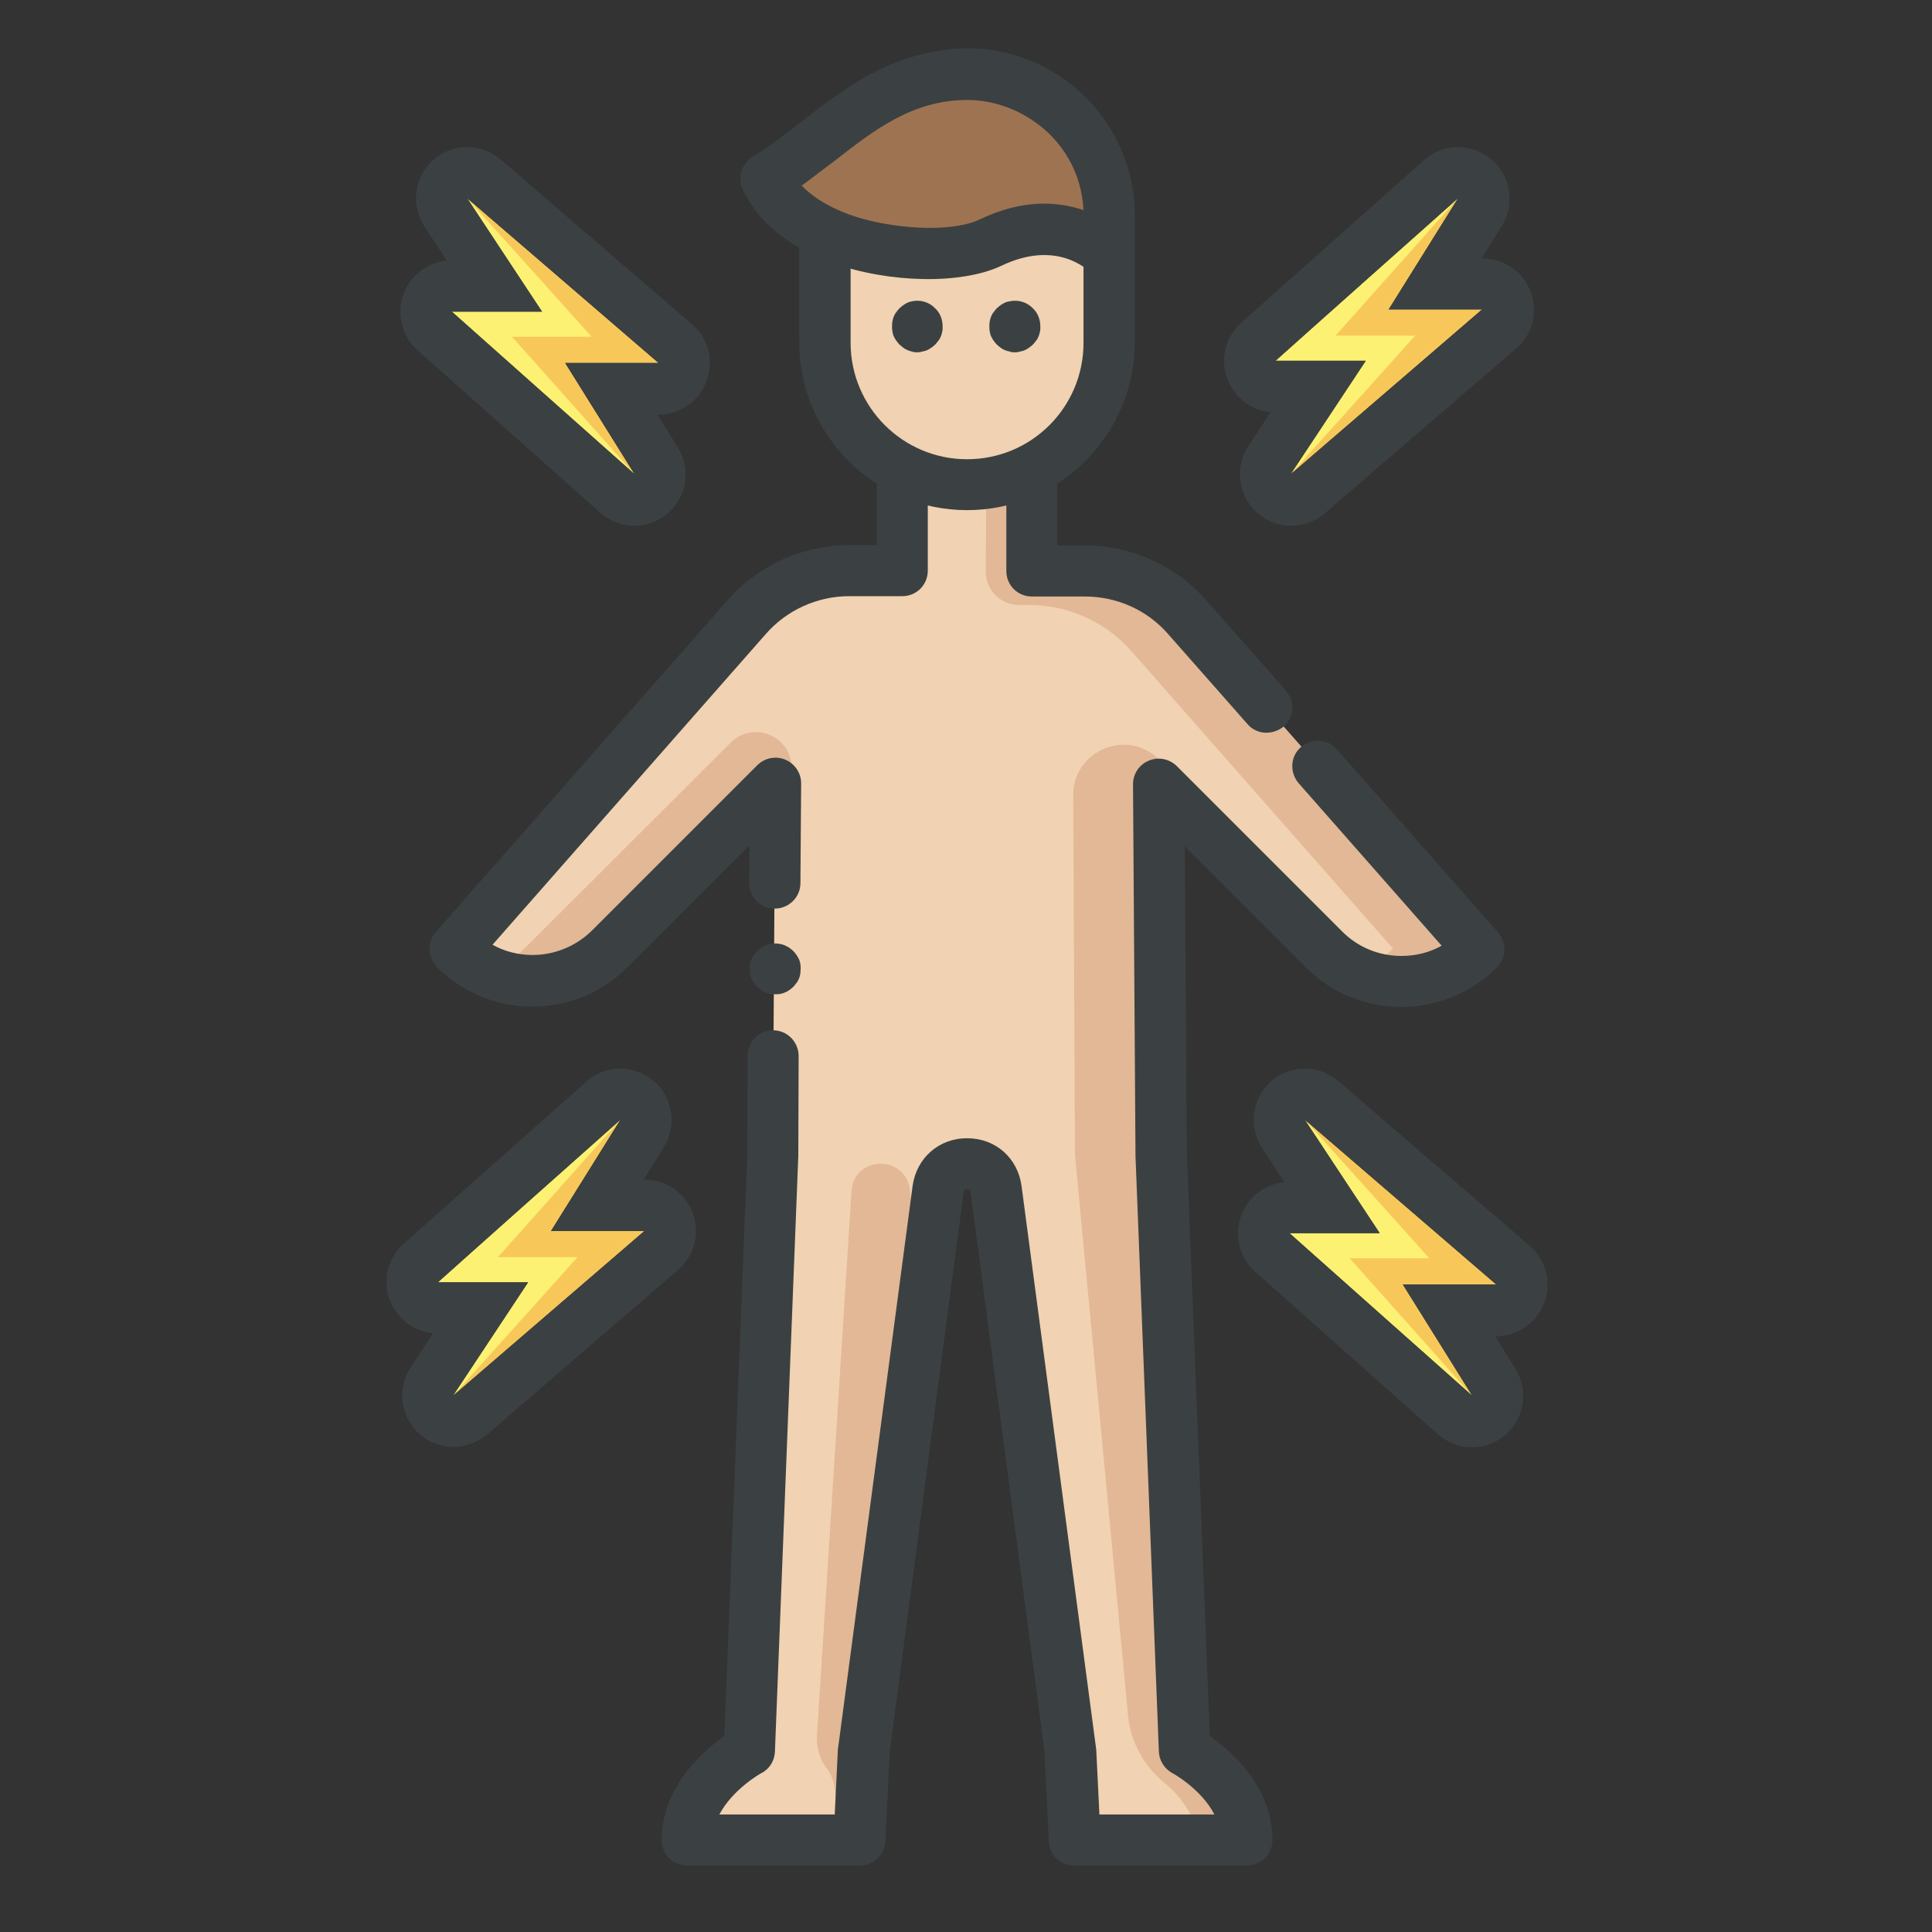 <svg fill="none" height="40" viewBox="0 0 40 40" width="40" xmlns="http://www.w3.org/2000/svg"><rect x="0" y="0" width="40" height="40" fill="#333333" stroke="none"/><path d="m21.356 9.785v2.03h1.099c.813 0 1.583.352 2.118.96l6.037 6.865c-.887.887-2.323.887-3.209 0l-3.422-3.422.051 7.679.483 12.331s1.29.696 1.29 1.861h-3.568l-.088-1.861-1.539-11.613c-.095-.703-1.114-.703-1.202 0l-1.539 11.613-.088 1.861h-3.554c0-1.165 1.29-1.861 1.29-1.861l.484-12.331.051-7.679-3.422 3.422c-.886.887-2.323.887-3.209 0l6.037-6.865c.535-.608 1.312-.96 2.118-.96h1.099v-2.03" fill="#f1d2b2"/><g fill="#e2b896"><path d="m18.835 24.622c-.095-.703-1.114-.703-1.202 0l-.718 11.313c-.015.256.066.506.22.703.11.139.198.418.161.93.132.066.498.52.498.52l.088-1.861 1.246-9.422z"/><path d="m16.388 15.903c.007-.659-.791-.997-1.26-.527l-4.279 4.272c-.212.212-.454.374-.711.483.828.352 1.824.191 2.498-.483z"/><path d="m24.528 36.236-.484-12.331-.044-8.177c-.659-.659-1.788-.191-1.78.747l.037 7.437 1.099 11.606c.051.557.337 1.062.777 1.414.271.22.564.586.74 1.172h.938c0-1.172-1.282-1.868-1.282-1.868z"/><path d="m24.579 12.774c-.535-.608-1.312-.96-2.118-.96h-1.099v-2.03h-.938l-.015 2.052c0 .381.308.689.689.689h.212c.813 0 1.583.352 2.118.96l5.415 6.155c-.212.212-.454.374-.711.484.828.352 1.824.191 2.498-.484z"/></g><path d="m11.024 20.841c-.747 0-1.451-.293-1.978-.821-.198-.198-.205-.513-.022-.725l6.037-6.865c.637-.725 1.553-1.143 2.521-1.143h.572v-1.502c0-.293.234-.528.528-.528s.527.234.527.528v2.03c0 .293-.234.528-.527.528h-1.099c-.659 0-1.29.286-1.722.777l-5.664 6.44c.249.139.535.212.828.212.462 0 .901-.183 1.231-.506l3.422-3.422c.154-.154.381-.198.579-.117.198.081.33.278.33.491l-.015 2.066c0 .293-.242.527-.527.527 0 0 0 0-.007 0-.293 0-.527-.242-.527-.535l.007-.777-2.506 2.506c-.535.542-1.238.835-1.986.835z" fill="#3b4142"/><path d="m16.051 20.585c-.037 0-.073 0-.103-.007-.037-.007-.066-.015-.103-.029-.029-.015-.066-.029-.088-.051-.029-.022-.059-.044-.081-.066s-.044-.051-.066-.081c-.022-.029-.037-.059-.051-.088-.015-.029-.022-.066-.029-.103-.007-.037-.007-.073-.007-.103s0-.073.007-.103c.007-.037.015-.066.029-.095.015-.029.029-.066.051-.088.022-.029.044-.059.066-.081s.051-.044.081-.066.059-.037.088-.051c.029-.015.066-.022.103-.029.066-.015.139-.015.205 0 .037.007.066.015.095.029.029.015.066.029.095.051s.059.044.081.066c.022.022.044.051.066.081s.037.059.051.088c.015.029.022.066.029.095.007.037.007.073.007.103s-.007.073-.007.103c-.007.037-.015.066-.029.103-.015.029-.029.066-.051.088-.022.029-.044.059-.066.081-.022.022-.051.044-.081.066s-.059.037-.095.051c-.029.015-.066.022-.095.029-.029.007-.066.007-.103.007z" fill="#3b4142"/><path d="m25.81 38.624h-3.568c-.286 0-.52-.22-.527-.506l-.088-1.839-1.531-11.591c-.007-.029-.007-.066-.073-.066-.066 0-.073.037-.073.066l-1.531 11.591-.088 1.839c-.015.286-.249.506-.527.506h-3.576c-.293 0-.528-.234-.528-.528 0-1.099.85-1.839 1.297-2.154l.476-12.046.007-2.037c0-.293.242-.528.527-.528.293 0 .528.242.528.535l-.007 2.044v.022l-.484 12.331c-.007.191-.11.359-.279.447-.007 0-.593.33-.872.857h2.389l.066-1.355c0-.015 0-.029.007-.044l1.539-11.613c.081-.579.542-.989 1.128-.989.586 0 1.048.403 1.128.989l1.539 11.613c0 .015 0 .029.007.044l.066 1.355h2.381c-.271-.528-.865-.857-.872-.857-.161-.088-.271-.257-.278-.447l-.484-12.331c0-.007 0-.015 0-.015l-.051-7.679c0-.212.125-.41.33-.491.198-.081.425-.037.579.117l3.422 3.422c.33.33.762.506 1.231.506.293 0 .579-.073.828-.212l-2.96-3.363c-.191-.22-.176-.557.044-.747.22-.191.557-.176.747.044l3.334 3.788c.183.212.176.527-.022.725-1.092 1.092-2.865 1.092-3.957 0l-2.506-2.506.044 6.375.476 12.046c.447.315 1.297 1.055 1.297 2.154 0 .293-.234.528-.535.528z" fill="#3b4142"/><path d="m26.221 15.171c-.146 0-.293-.059-.396-.183l-1.641-1.861c-.432-.498-1.062-.777-1.722-.777h-1.099c-.293 0-.528-.234-.528-.528v-2.03c0-.293.234-.528.528-.528s.527.234.527.528v1.502h.572c.967 0 1.883.418 2.521 1.143l1.641 1.861c.191.22.176.557-.051.747-.103.081-.227.125-.352.125z" fill="#3b4142"/><path d="m20.022 1.535c-1.627 0-2.938 1.319-2.938 2.938v2.616c0 1.627 1.319 2.938 2.938 2.938 1.627 0 2.938-1.319 2.938-2.938v-2.616c0-1.619-1.319-2.938-2.938-2.938z" fill="#f1d2b2"/><path d="m20.022 10.562c-1.912 0-3.473-1.553-3.473-3.473v-2.616c0-1.912 1.553-3.473 3.473-3.473 1.92 0 3.473 1.553 3.473 3.473v2.616c-.007 1.912-1.561 3.473-3.473 3.473zm0-8.492c-1.326 0-2.411 1.077-2.411 2.411v2.616c0 1.326 1.077 2.411 2.411 2.411s2.411-1.077 2.411-2.411v-2.616c-.007-1.334-1.084-2.411-2.411-2.411z" fill="#3b4142"/><path d="m20.022 1.535c-1.824 0-2.85 1.348-4.154 2.154.725 1.568 3.627 1.81 4.653 1.319 1.531-.725 2.447.256 2.447.256v-.799c-.007-1.802-1.524-2.931-2.945-2.931z" fill="#9e7352"/><path d="m22.96 5.814c-.146 0-.286-.059-.388-.176-.066-.066-.711-.674-1.832-.139-.828.396-2.337.366-3.517-.059-.894-.322-1.531-.85-1.846-1.517-.11-.242-.029-.535.205-.674.337-.212.667-.462 1.004-.725.908-.703 1.934-1.509 3.429-1.509 1.671 0 3.473 1.326 3.473 3.473v.799c0 .22-.132.425-.337.506-.059.007-.124.022-.191.022zm-6.36-1.971c.278.293.667.484.989.601.799.286 2.074.396 2.704.095.887-.425 1.612-.366 2.139-.19-.073-1.414-1.282-2.279-2.403-2.279-1.136 0-1.934.623-2.777 1.282-.22.161-.432.33-.652.491z" fill="#3b4142"/><path d="m21.011 7.294c-.037 0-.073-0-.102-.015-.037-.007-.066-.015-.103-.029-.029-.015-.066-.029-.088-.051-.029-.022-.059-.044-.081-.066-.022-.022-.044-.051-.066-.081-.022-.029-.037-.059-.051-.088-.015-.029-.022-.066-.029-.103-.007-.037-.007-.066-.007-.103 0-.037 0-.066.007-.103.007-.037.015-.066.029-.103.015-.029.029-.066.051-.088.022-.029.044-.059.066-.081.022-.022.051-.044.081-.066.029-.022.059-.037.088-.051.029-.015.066-.022.103-.029.176-.037.359.022.476.147.103.095.154.234.154.374 0 .037 0 .073-.007.103-.007.037-.015.066-.029.103-.015.029-.029.066-.051.088-.022.029-.044.059-.066.081s-.051.044-.081.066-.059.037-.088.051-.066.022-.103.029c-.037.015-.066.015-.103.015z" fill="#3b4142"/><path d="m18.989 7.294c-.037 0-.073-0-.103-.015-.037-.007-.066-.015-.095-.029-.029-.015-.066-.029-.088-.051-.029-.022-.059-.044-.081-.066-.022-.022-.044-.051-.066-.081-.022-.029-.037-.059-.051-.088-.015-.029-.022-.066-.029-.103-.007-.037-.007-.066-.007-.103 0-.037 0-.066.007-.103.007-.037.015-.066.029-.103.015-.029.029-.066.051-.088.022-.029.044-.059.066-.081s.051-.044.081-.066c.029-.022.059-.037.088-.051.029-.015.066-.022.095-.029.176-.037.359.022.476.147.103.095.154.234.154.374 0 .037 0 .073-.007.103-.007.037-.015.066-.029.103-.015.029-.029.066-.051.088-.022.029-.044.059-.066.081-.022.022-.051.044-.081.066-.029.022-.059.037-.088.051-.029.015-.066.022-.103.029-.037.015-.073.015-.102.015z" fill="#3b4142"/><path d="m28.748 6.407 1.436-2.301c-.711.63-3.114 2.77-3.781 3.363h1.868l-1.553 2.345c.74-.637 3.26-2.806 3.957-3.407z" fill="#fdf173"/><path d="m28.749 6.407 1.436-2.301-2.535 2.843h1.649l-2.572 2.865 3.957-3.407z" fill="#f7c859"/><path d="m30.185 4.107-1.436 2.301h1.934c-.696.601-3.217 2.77-3.957 3.407l1.553-2.345c-.33 0-1.524 0-1.868 0 .659-.593 3.063-2.733 3.773-3.363zm0-1.062c-.249 0-.505.088-.703.271l-3.781 3.363c-.33.293-.447.762-.286 1.172.147.381.491.645.894.681l-.462.703c-.293.44-.212 1.033.183 1.385.198.176.454.264.703.264s.491-.088.696-.256l1.399-1.209 2.55-2.191c.234-.198.381-.484.381-.813 0-.586-.476-1.062-1.062-1.062h-.022l.418-.674c.278-.447.191-1.033-.212-1.377-.212-.169-.454-.256-.696-.256z" fill="#3b4142"/><path d="m11.699 7.514 1.436 2.301c-.711-.63-3.114-2.77-3.781-3.363h1.868l-1.553-2.345c.74.637 3.261 2.806 3.957 3.407z" fill="#fdf173"/><path d="m11.698 7.514 1.436 2.301-2.535-2.843h1.649l-2.572-2.865 3.957 3.407z" fill="#f7c859"/><path d="m9.676 4.107c.74.637 3.261 2.806 3.957 3.407h-1.934l1.436 2.301c-.711-.63-3.114-2.77-3.781-3.363h1.868zm0-1.062c-.249 0-.498.088-.703.264-.396.352-.476.938-.183 1.385l.462.703c-.396.037-.747.3-.894.681-.154.41-.044.879.286 1.172l3.781 3.363c.198.176.454.271.703.271.242 0 .491-.081.689-.249.403-.344.498-.931.212-1.377l-.418-.674h.022c.447 0 .843-.278.996-.696.154-.418.037-.887-.3-1.172l-3.957-3.407c-.205-.176-.447-.264-.696-.264z" fill="#3b4142"/><path d="m29.041 26.593 1.436 2.301c-.711-.63-3.114-2.77-3.781-3.363h1.868l-1.553-2.345c.74.637 3.261 2.806 3.957 3.407z" fill="#fdf173"/><path d="m29.041 26.593 1.436 2.301-2.535-2.843h1.649l-2.572-2.865 3.957 3.407z" fill="#f7c859"/><path d="m27.019 23.186c.74.637 3.261 2.806 3.957 3.407h-1.934l1.436 2.301c-.711-.63-3.114-2.77-3.781-3.363h1.868zm0-1.062c-.249 0-.498.088-.703.264-.396.352-.476.938-.183 1.385l.462.703c-.396.037-.747.3-.894.681-.154.41-.044.879.286 1.172l3.781 3.363c.198.176.454.271.703.271.242 0 .491-.081.689-.249.403-.344.498-.931.212-1.377l-.418-.674h.022c.447 0 .843-.279.997-.696s.037-.887-.3-1.172l-2.557-2.198-1.399-1.209c-.205-.176-.447-.264-.696-.264z" fill="#3b4142"/><path d="m11.406 25.487 1.436-2.301c-.711.63-3.114 2.77-3.781 3.363h1.868l-1.553 2.345c.74-.637 3.26-2.806 3.957-3.407z" fill="#fdf173"/><path d="m11.406 25.487 1.436-2.301-2.535 2.843h1.649l-2.572 2.865 3.957-3.407z" fill="#f7c859"/><path d="m12.842 23.186-1.436 2.301h1.934c-.696.601-3.217 2.77-3.957 3.407l1.553-2.345c-.33 0-1.524 0-1.868 0 .659-.594 3.063-2.733 3.773-3.363zm0-1.062c-.249 0-.506.088-.703.271l-1.825 1.619-1.956 1.736c-.33.293-.447.762-.286 1.172.147.381.491.645.894.681l-.462.703c-.293.44-.212 1.033.183 1.385.198.176.454.264.703.264s.491-.088.696-.256l1.333-1.15 2.608-2.249c.234-.198.381-.483.381-.813 0-.586-.476-1.062-1.062-1.062h-.022l.418-.674c.278-.447.191-1.033-.212-1.377-.205-.161-.447-.249-.689-.249z" fill="#3b4142"/></svg>
